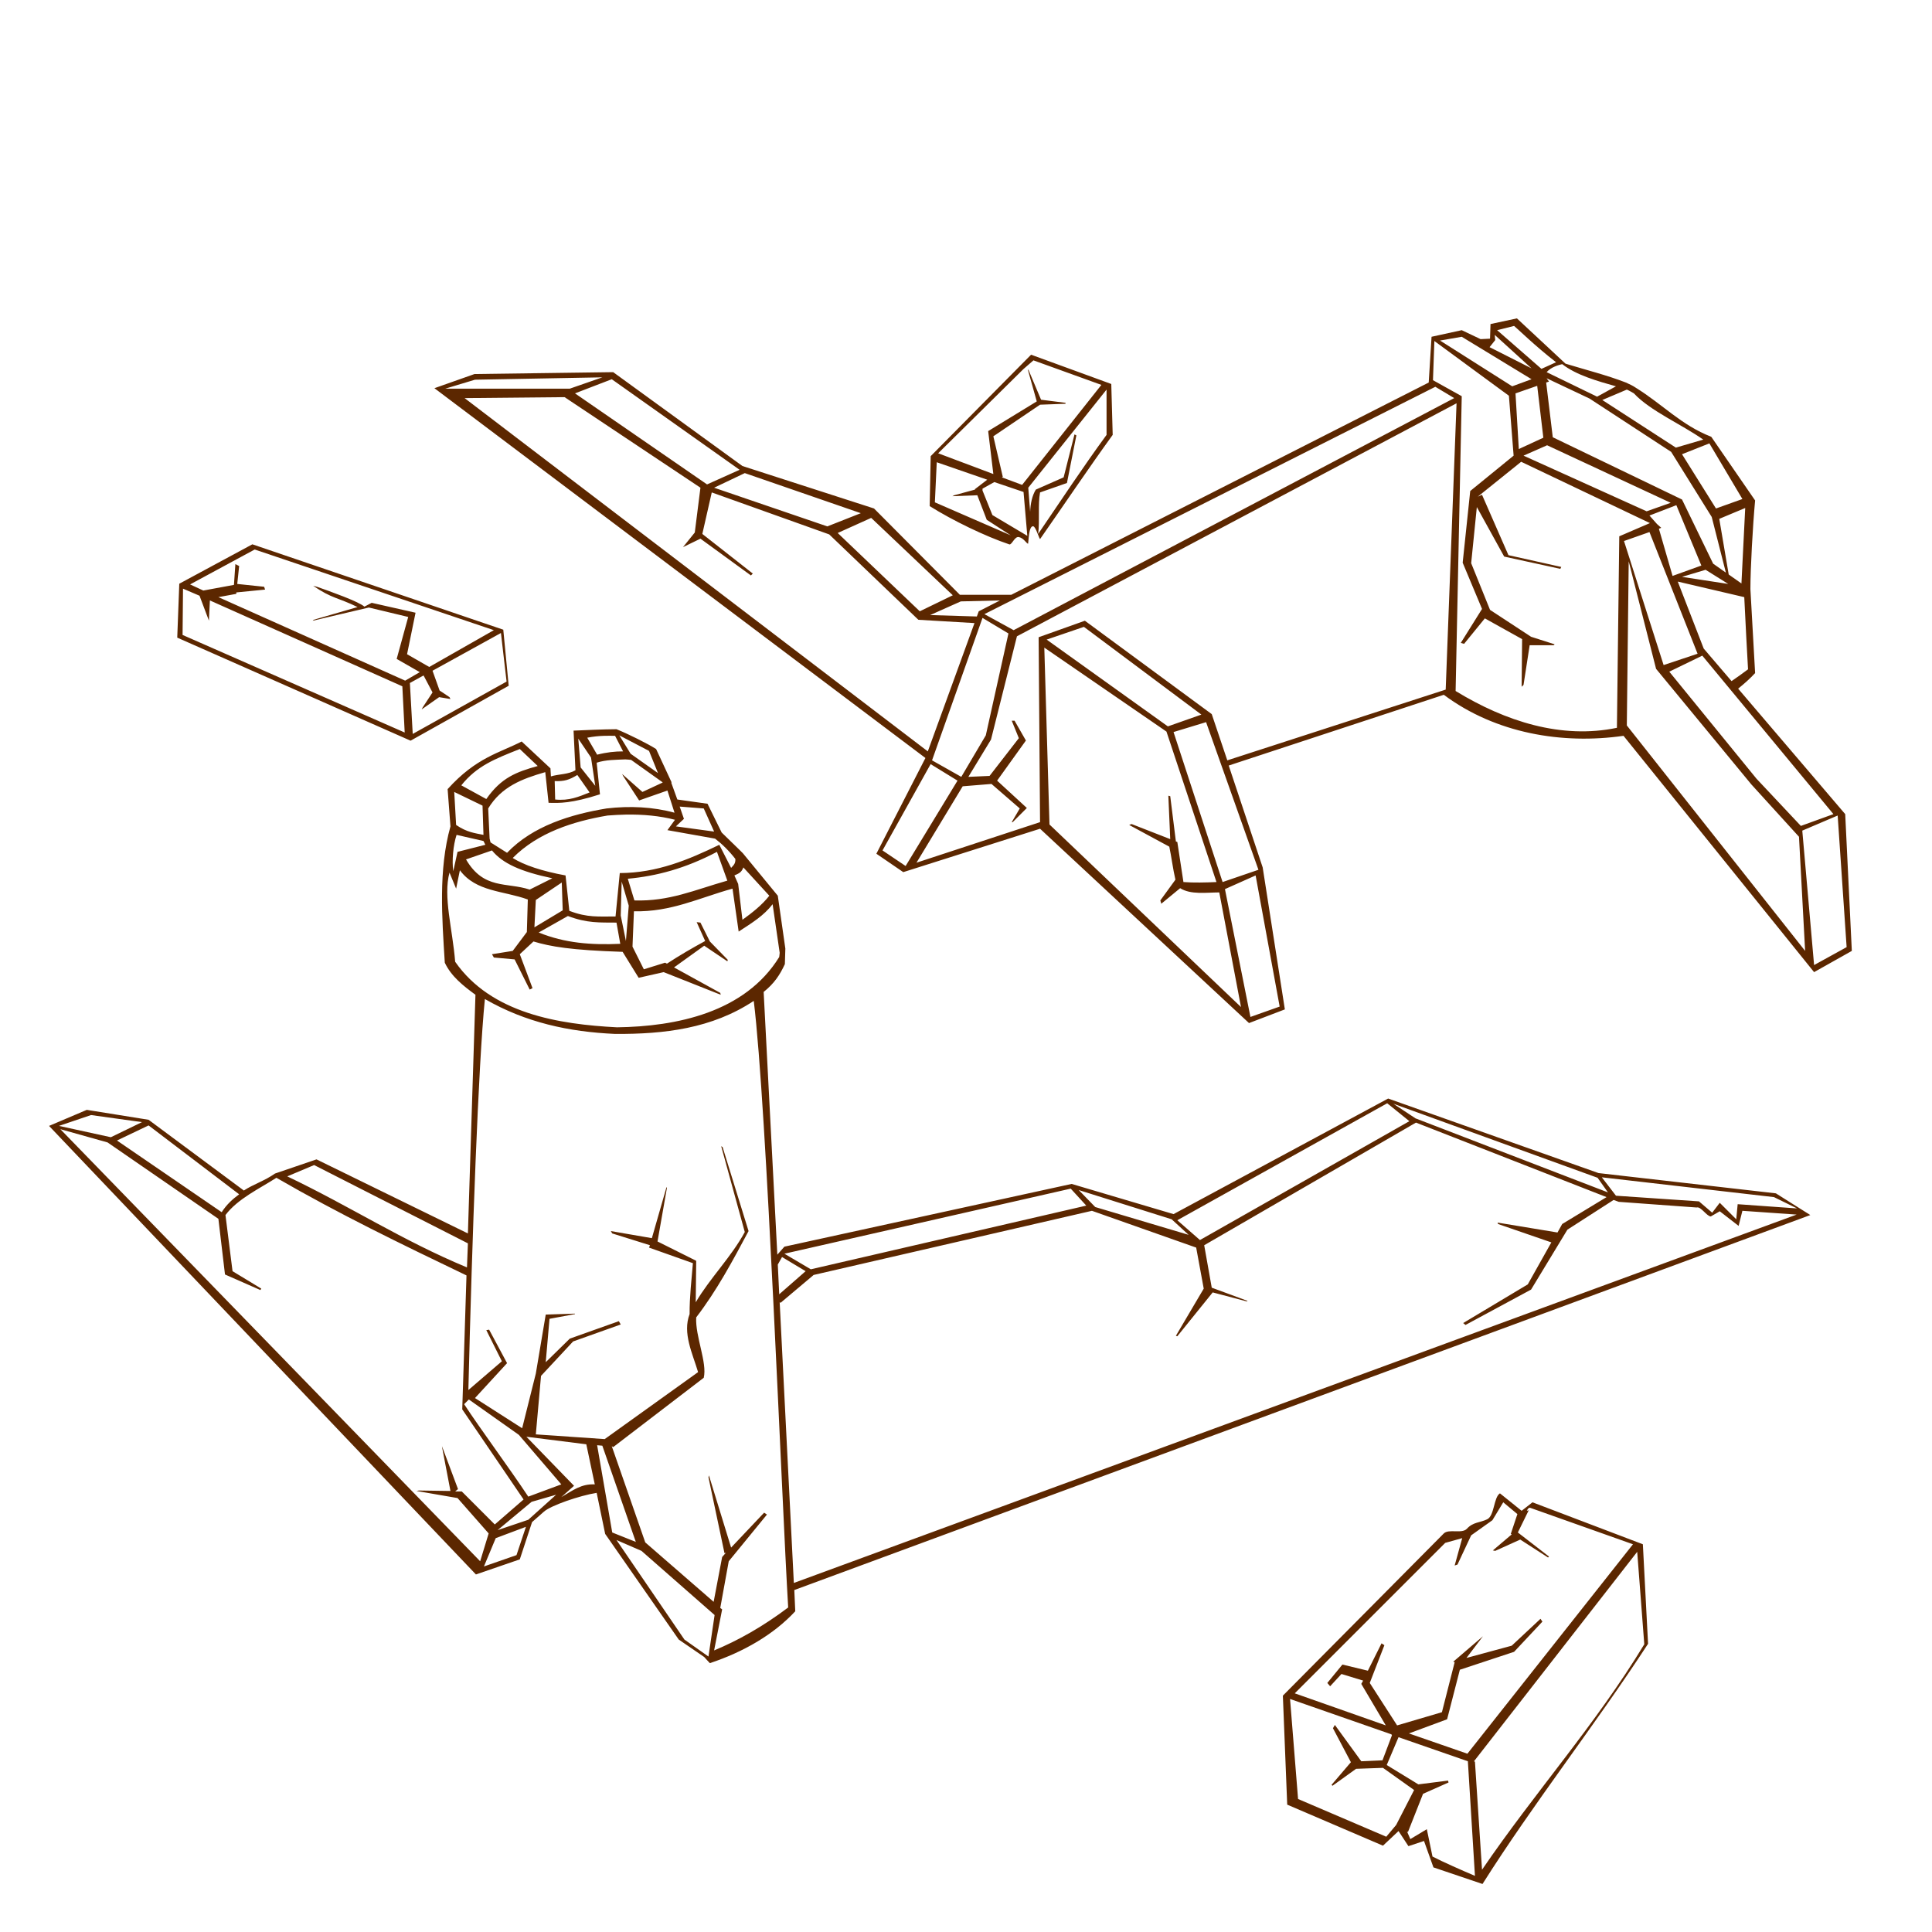 <?xml version="1.0" encoding="UTF-8" standalone="no"?>
<!-- Created with Inkscape (http://www.inkscape.org/) -->
<svg
   xmlns:dc="http://purl.org/dc/elements/1.1/"
   xmlns:cc="http://creativecommons.org/ns#"
   xmlns:rdf="http://www.w3.org/1999/02/22-rdf-syntax-ns#"
   xmlns:svg="http://www.w3.org/2000/svg"
   xmlns="http://www.w3.org/2000/svg"
   xmlns:xlink="http://www.w3.org/1999/xlink"
   xmlns:sodipodi="http://sodipodi.sourceforge.net/DTD/sodipodi-0.dtd"
   xmlns:inkscape="http://www.inkscape.org/namespaces/inkscape"
   width="128"
   height="128"
   id="svg2"
   sodipodi:version="0.32"
   inkscape:version="0.45+devel"
   version="1.0"
   sodipodi:docname="ruins_outline.svg"
   inkscape:output_extension="org.inkscape.output.svg.inkscape">
  <defs
     id="defs4">
    <filter
       height="1.424"
       y="-0.212"
       width="1.218"
       x="-0.109"
       id="filter2892"
       inkscape:collect="always">
      <feGaussianBlur
         id="feGaussianBlur2894"
         stdDeviation="0.721"
         inkscape:collect="always" />
    </filter>
    <radialGradient
       r="8.252"
       fy="222.044"
       fx="14.207"
       cy="222.044"
       cx="14.207"
       gradientTransform="scale(1.395,0.717)"
       gradientUnits="userSpaceOnUse"
       id="radialGradient1968"
       xlink:href="#linearGradient2057"
       inkscape:collect="always" />
    <linearGradient
       inkscape:collect="always"
       id="linearGradient2057">
      <stop
         style="stop-color:#000000;stop-opacity:1;"
         offset="0"
         id="stop2059" />
      <stop
         style="stop-color:#000000;stop-opacity:0;"
         offset="1"
         id="stop2061" />
    </linearGradient>
  </defs>
  <sodipodi:namedview
     id="base"
     pagecolor="#ffffff"
     bordercolor="#666666"
     borderopacity="1.0"
     gridtolerance="10000"
     guidetolerance="10"
     objecttolerance="10"
     inkscape:pageopacity="0.0"
     inkscape:pageshadow="2"
     inkscape:zoom="1"
     inkscape:cx="64"
     inkscape:cy="64"
     inkscape:document-units="px"
     inkscape:current-layer="layer1"
     showgrid="false"
     width="744.09px"
     inkscape:window-width="1248"
     inkscape:window-height="975"
     inkscape:window-x="426"
     inkscape:window-y="24"
     showguides="true"
     inkscape:guide-bbox="true" />
  <g
     inkscape:label="Layer 1"
     inkscape:groupmode="layer"
     id="layer1">
    <path
       style="fill:#5c2700;fill-opacity:1;fill-rule:evenodd;stroke:none;stroke-width:1px;stroke-linecap:butt;stroke-linejoin:miter;stroke-opacity:1"
       d="M 100.5,21.094 L 98.75,21.469 L 98.719,22.438 L 98.094,22.469 L 96.844,21.875 L 94.844,22.312 L 94.656,25.344 L 67,39.406 L 63.594,39.406 L 57.906,33.688 L 49.188,30.875 L 40.625,24.656 L 31.438,24.781 L 28.781,25.719 L 61.312,50.219 L 58.062,56.562 L 59.844,57.781 L 68.906,54.906 L 82.75,67.781 L 85.125,66.875 L 83.656,57.469 L 81.406,50.719 L 95.656,46.031 C 99.092,48.597 103.517,49.33 107.562,48.75 L 120.188,64.406 L 122.688,63 L 122.25,53.938 L 115.156,45.625 C 115.56,45.3 115.94,44.963 116.281,44.594 L 115.969,39.031 C 115.971,37.637 116.122,34.876 116.281,33.156 L 113.375,28.938 C 111.39,28.168 110.154,26.789 108.375,25.688 C 108.182,25.555 107.957,25.45 107.719,25.344 C 106.473,24.858 105.038,24.498 103.719,24.094 L 100.5,21.094 z M 100.312,21.594 C 100.47,21.712 101.703,22.924 103.094,24 L 102.125,24.438 L 99.188,21.875 L 100.312,21.594 z M 99.031,22.188 L 101.469,24.406 L 98.688,23 L 99.062,22.531 L 99.031,22.188 z M 96.844,22.312 L 101.469,25.125 L 100.188,25.594 L 95.406,22.562 L 96.844,22.312 z M 95.031,22.594 L 99.969,26.219 L 100.281,30.188 L 97.406,32.531 L 96.906,37.281 L 98.188,40.344 L 96.781,42.594 L 97,42.656 L 98.375,40.969 L 100.844,42.344 L 100.812,45.5 L 100.938,45.375 L 101.344,42.75 L 102.938,42.75 L 103,42.688 L 101.438,42.188 L 98.719,40.406 L 97.469,37.312 L 97.844,33.594 L 99.656,36.875 L 103.375,37.688 L 103.438,37.562 L 99.938,36.781 L 98.188,32.781 L 97.906,32.906 L 100.781,30.594 L 109.312,34.656 L 107.281,35.531 L 107.125,48.219 C 103.447,48.986 99.736,47.796 96.438,45.781 L 96.844,26.25 L 94.938,25.188 C 94.962,24.309 95.007,23.473 95.031,22.594 z M 68.312,23.5 L 61.661,30.221 L 61.594,33.531 C 63.114,34.485 65.28,35.534 66.871,36.067 C 67.032,36.121 67.222,35.529 67.495,35.581 C 67.814,35.641 67.998,35.997 68.111,36.027 C 68.155,35.84 68.149,34.84 68.45,34.867 C 68.633,34.884 68.864,35.777 68.915,35.704 C 70.336,33.673 72.179,30.934 73.719,28.812 L 73.625,25.44 L 68.312,23.5 z M 68.469,23.875 L 72.969,25.5 L 67.719,32.125 L 66.375,31.625 L 66.438,31.594 L 65.812,28.906 L 68.906,26.812 L 70.594,26.75 L 70.594,26.688 L 68.973,26.483 L 68.125,24.469 L 68.11,24.536 L 68.688,26.594 L 65.469,28.562 L 65.812,31.406 L 62.156,30.031 L 67.808,24.449 L 68.469,23.875 z M 103.5,24.125 C 104.43,24.853 105.859,25.256 107.062,25.594 L 105.812,26.281 L 102.469,24.656 C 102.762,24.315 103.275,24.179 103.5,24.125 z M 39.906,25 L 37.75,25.75 L 29.5,25.75 L 31.469,25.156 L 39.906,25 z M 102.469,25.062 L 105.312,26.406 L 110.719,29.938 L 113.406,34.25 L 114.344,37.938 L 113.5,37.344 L 111.438,33.094 L 102.875,28.969 L 102.438,25.344 L 102.625,25.281 L 102.469,25.062 z M 40.531,25.125 L 49,31.125 L 46.844,32.094 L 38.094,26.062 L 40.531,25.125 z M 101.844,25.562 L 102.25,29 L 100.625,29.75 L 100.406,26.062 L 101.844,25.562 z M 95.094,25.625 L 96.344,26.375 L 67.156,41.75 L 65.219,40.688 L 95.094,25.625 z M 73.312,25.812 L 73.312,28.812 C 71.754,30.941 70.271,33.187 68.781,35.375 C 68.895,34.475 68.756,33.426 68.906,32.625 L 70.688,32 L 71.312,28.844 L 71.188,28.781 L 70.469,31.625 L 68.625,32.438 C 68.372,32.856 68.274,33.376 68.25,33.906 L 68.125,32.312 L 73.312,25.812 z M 107.781,25.812 C 107.948,25.88 108.098,25.976 108.25,26.062 C 109.318,27.216 111.436,28.13 112.844,29.125 L 111.031,29.656 L 106.156,26.5 L 107.781,25.812 z M 37.406,26.312 L 46.406,32.312 L 46.031,35.281 L 45.25,36.25 L 46.406,35.688 L 49.75,38.125 L 49.875,38 L 46.531,35.375 L 47.156,32.625 L 54.938,35.406 L 60.844,41.062 L 64.562,41.281 L 61.469,49.781 L 30.781,26.375 L 37.406,26.312 z M 96.5,26.719 L 95.781,45.688 L 81.312,50.375 L 80.281,47.312 L 71.875,41.125 L 68.812,42.219 L 68.906,54.469 L 60.719,57.156 L 63.781,52.094 L 65.688,51.938 L 67.562,53.562 L 67.031,54.469 L 67.094,54.469 L 68.031,53.531 L 66.062,51.719 L 67.969,49.062 L 67.219,47.75 L 67.031,47.75 L 67.5,48.906 L 65.562,51.406 L 64.156,51.469 L 65.656,49 L 67.375,42.156 L 96.5,26.719 z M 113.25,29.375 L 115.438,33.062 L 113.688,33.688 L 111.438,30.094 L 113.25,29.375 z M 102.5,29.5 L 110.688,33.312 L 109.094,33.875 L 100.938,30.188 L 102.5,29.5 z M 62.062,30.625 L 65.406,31.781 L 64.594,32.406 L 64.594,32.438 L 63.219,32.812 L 63.094,32.875 L 64.75,32.812 L 65.375,34.438 L 66.969,35.469 L 61.938,33.281 L 62.062,30.625 z M 49.344,31.344 L 57.031,34 L 54.812,34.875 L 47.312,32.312 L 49.344,31.344 z M 65.875,31.938 L 67.812,32.594 L 68.062,35.5 L 65.75,34.125 L 65.094,32.5 L 65.094,32.375 L 65.875,31.938 z M 111.062,33.469 L 112.719,37.469 L 110.812,38.156 L 109.906,35.031 L 110.062,34.969 L 109.781,34.719 L 109.281,34.156 L 111.062,33.469 z M 115.625,33.656 L 115.375,38.656 L 114.531,38.062 L 113.906,34.375 L 115.625,33.656 z M 57.719,34.312 L 63.125,39.438 L 60.938,40.5 L 55.5,35.312 L 57.719,34.312 z M 109.281,35.25 L 112.469,43.312 L 110.219,44.062 L 107.594,35.844 L 109.281,35.25 z M 16.719,36.062 L 11.878,38.673 L 11.743,42.245 L 27.202,49.072 L 33.702,45.433 L 33.344,41.719 L 16.719,36.062 z M 16.875,36.406 L 32.719,41.75 L 28.438,44.188 L 26.969,43.344 L 27.531,40.594 L 24.625,39.938 L 24.144,40.192 C 23.746,39.846 21.88,39.185 21,38.875 L 20.75,38.812 C 22.001,39.669 22.384,39.579 23.688,40.219 L 20.781,41.062 L 20.719,41.125 L 24.438,40.25 L 27.045,40.875 L 26.281,43.656 L 27.812,44.531 L 26.844,45.094 L 14.469,39.562 L 15.656,39.344 L 15.656,39.25 L 17.562,39.062 L 17.5,38.875 L 15.719,38.688 L 15.844,37.5 L 15.594,37.375 L 15.5,38.75 L 13.469,39.125 L 12.594,38.719 L 16.875,36.406 z M 107.906,37.188 L 109.719,44.312 L 116.031,51.969 L 119.188,55.438 L 119.594,63 L 107.781,48.062 L 107.906,37.188 z M 113,37.75 L 114.5,38.688 L 111.438,38.219 L 113,37.75 z M 111.156,38.531 L 115.562,39.562 C 115.647,41.317 115.752,43.334 115.812,44.344 C 115.439,44.625 115.082,44.877 114.719,45.125 L 112.875,42.969 L 111.156,38.531 z M 12.125,39 L 13.219,39.469 L 13.844,41.125 L 13.844,41.062 L 13.906,39.781 L 26.656,45.469 L 26.812,48.531 L 12.096,42.067 L 12.125,39 z M 66.25,39.781 L 64.844,40.5 L 64.719,40.844 L 61.625,40.75 L 63.656,39.844 L 66.25,39.781 z M 65.094,40.938 L 66.812,41.969 L 65.312,48.719 L 63.688,51.469 L 61.75,50.375 L 65.094,40.938 z M 71.812,41.531 L 79.594,47.344 L 77.375,48.125 L 69.344,42.375 L 71.812,41.531 z M 33.188,41.938 L 33.562,45.156 L 27.344,48.625 L 27.156,45.25 L 28.062,44.75 L 28.656,45.875 L 28,46.875 L 27.938,47 L 29.094,46.188 L 29.844,46.312 L 29.781,46.188 L 29.125,45.75 L 28.656,44.438 L 33.188,41.938 z M 69.188,42.906 L 77.281,48.469 L 80.594,58.438 C 79.895,58.469 79.067,58.491 78.406,58.438 L 78,55.781 L 77.906,55.75 L 77.531,52.75 L 77.406,52.719 L 77.531,55.594 L 74.969,54.594 L 74.812,54.656 L 77.469,56.094 C 77.613,56.772 77.709,57.576 77.875,58.281 L 76.875,59.656 L 76.938,59.875 L 78.188,58.844 C 78.889,59.29 79.924,59.127 80.781,59.125 L 82.219,66.719 L 69.531,54.625 L 69.188,42.906 z M 112.781,43.438 L 121.469,53.938 L 119.312,54.719 L 116.375,51.594 L 110.594,44.5 L 112.781,43.438 z M 79.906,47.844 L 83.375,57.625 L 81,58.438 L 77.75,48.5 L 79.906,47.844 z M 40.844,48.312 C 39.891,48.319 38.95,48.367 38,48.406 L 38.125,51.031 C 37.651,51.314 37.027,51.278 36.5,51.438 L 36.469,50.906 L 34.562,49.125 C 33.107,49.88 31.552,50.176 29.656,52.281 L 29.844,54.75 C 29.039,57.621 29.285,60.831 29.469,63.781 C 29.9,64.697 30.699,65.318 31.5,65.906 L 31,81.719 L 20.969,76.812 L 18.219,77.75 C 17.532,78.237 16.777,78.463 16.156,78.875 L 9.844,74.188 L 5.75,73.531 L 3.25,74.594 L 31.531,104.312 L 34.438,103.312 L 35.25,100.844 L 36.031,100.156 C 36.496,99.738 38.422,99.081 39.531,98.906 L 40.094,101.625 L 44.969,108.625 L 46.656,109.781 C 46.781,109.917 46.9,110.056 47.031,110.188 C 49.278,109.441 51.271,108.281 52.688,106.75 L 52.625,105.344 L 119.938,80.5 L 117.656,79.062 L 105.906,77.719 L 91.969,72.781 L 77.75,80.438 L 71,78.438 L 51.969,82.594 L 51.5,83.125 L 50.594,65.719 C 51.276,65.17 51.655,64.622 52,63.875 L 52.031,62.844 L 51.531,59.344 L 49.219,56.531 L 49,56.312 L 47.812,55.156 L 46.875,53.25 L 44.875,52.969 L 44.469,51.844 L 44.5,51.844 L 43.469,49.625 C 42.921,49.274 41.622,48.626 40.844,48.312 z M 41.031,48.719 L 43,49.75 L 43.594,51.219 L 41.781,49.938 L 41.031,48.719 z M 40.031,48.75 C 40.261,48.743 40.508,48.748 40.75,48.75 L 41.281,49.781 C 40.755,49.781 40.197,49.836 39.562,50 L 38.906,48.875 C 39.304,48.796 39.672,48.761 40.031,48.75 z M 38.312,48.938 L 39.156,50.188 L 39.438,52.062 L 38.469,50.844 L 38.312,48.938 z M 34.438,49.625 L 35.625,50.75 C 34.197,51.147 33.205,51.526 32.219,52.938 L 30.562,52.031 C 31.595,50.741 32.776,50.285 34.438,49.625 z M 41.438,50.312 C 41.566,50.315 41.687,50.335 41.812,50.344 L 43.875,51.812 L 43.906,51.844 L 42.562,52.469 L 41.219,51.281 L 41.281,51.406 L 42.344,53.031 L 44.219,52.375 L 44.688,53.844 C 43.265,53.456 41.726,53.382 40.188,53.562 C 37.818,53.955 35.301,54.716 33.594,56.5 L 32.5,55.812 L 32.438,55.562 L 32.344,53.562 C 33.221,52.119 34.582,51.599 36.125,51.156 L 36.344,53.188 C 37.06,53.211 37.861,53.231 39.75,52.625 L 39.531,50.531 C 40.152,50.328 40.797,50.342 41.438,50.312 z M 61.656,50.625 L 63.438,51.719 L 60,57.375 L 58.469,56.344 L 61.656,50.625 z M 38.25,51.344 L 39.062,52.5 C 38.328,52.793 37.707,53.065 36.781,52.969 L 36.75,51.75 C 37.385,51.773 37.709,51.673 38.25,51.344 z M 30.094,52.469 L 31.969,53.375 L 32.031,55.312 C 31.465,55.197 30.935,55.146 30.219,54.656 L 30.094,52.469 z M 45.031,53.438 L 46.625,53.562 L 47.312,55.094 L 44.781,54.75 L 45.312,54.25 L 45.031,53.438 z M 41.469,53.969 C 42.607,53.95 43.703,54.051 44.719,54.312 L 44.219,55 L 47.375,55.562 C 47.857,55.931 48.303,56.372 48.719,56.906 C 48.737,57.205 48.615,57.308 48.438,57.5 L 47.656,55.969 C 45.624,56.953 43.538,57.834 41.062,57.844 L 40.781,60.719 C 39.674,60.712 38.93,60.812 37.719,60.344 L 37.469,58 C 35.933,57.72 34.709,57.317 33.969,56.844 C 35.635,55.163 37.976,54.417 40.25,54.031 C 40.669,54.001 41.061,53.976 41.469,53.969 z M 121.75,54.031 L 122.344,62.75 L 120.188,63.938 L 119.406,55.031 L 121.75,54.031 z M 30.25,55.312 L 32.031,55.719 L 32.156,55.969 L 30.312,56.438 L 30.031,57.719 C 29.932,57.047 30.024,55.986 30.25,55.312 z M 32.594,56.344 C 33.301,57.203 34.481,57.743 36.594,58.188 L 35.094,58.938 C 33.571,58.433 32.05,58.957 30.875,56.938 L 32.594,56.344 z M 47.5,56.438 L 48.188,58.344 C 45.996,58.966 44.35,59.727 42.031,59.656 L 41.594,58.219 C 43.488,58.044 45.381,57.552 47.5,56.438 z M 49.25,57.469 L 50.969,59.344 C 50.483,59.965 49.827,60.478 49.188,60.938 L 48.906,58.562 L 48.656,58 C 48.994,57.853 49.128,57.784 49.25,57.469 z M 30.469,57.656 C 31.534,59.097 33.368,59.009 34.969,59.594 L 34.906,61.75 L 33.969,63 L 32.594,63.219 L 32.719,63.438 L 34.094,63.562 L 35.094,65.562 L 35.281,65.469 L 34.438,63.219 L 35.344,62.375 C 36.481,62.715 37.81,62.95 41.25,63.062 L 42.312,64.781 L 43.969,64.406 L 47.75,65.906 L 47.719,65.781 L 44.656,64.094 L 46.656,62.656 L 48.188,63.688 L 48.219,63.594 L 47.031,62.375 L 46.406,61.125 L 46.156,61.094 L 46.719,62.344 C 45.915,62.779 44.99,63.315 44.188,63.844 L 44.062,63.781 L 42.656,64.219 L 41.906,62.719 L 41.906,62.688 L 42,60.375 C 44.46,60.433 46.334,59.481 48.531,58.875 L 48.938,61.719 C 49.864,61.118 50.604,60.66 51.188,59.906 L 51.656,63.125 C 51.653,63.213 51.634,63.296 51.625,63.406 C 49.354,67.081 44.814,68.011 40.875,68.062 C 37.025,67.864 32.546,67.151 30.156,63.719 C 29.986,61.578 29.346,59.388 29.781,57.812 L 30.219,58.875 L 30.469,57.656 z M 83.188,58 L 84.781,66.688 L 82.844,67.375 L 81.156,58.906 L 83.188,58 z M 41.188,58.406 L 41.656,60 L 41.469,62.344 L 41.125,60.656 L 41.188,58.406 z M 37.219,58.469 L 37.281,60.312 L 35.406,61.438 L 35.5,59.625 L 37.219,58.469 z M 37.625,60.688 C 38.905,61.174 39.725,61.114 40.844,61.125 L 41.094,62.531 C 39.174,62.615 37.44,62.491 35.688,61.781 L 37.625,60.688 z M 32.125,66.188 C 34.832,67.747 37.681,68.362 40.75,68.5 C 44.009,68.52 47.171,68.146 49.938,66.312 C 50.795,73.215 51.8,99.534 52.219,106.5 C 50.515,107.783 48.883,108.694 47.312,109.344 L 47.844,106.625 L 47.719,106.531 L 48.281,103.438 L 50.812,100.344 L 50.625,100.219 L 48.438,102.531 L 46.969,97.75 L 46.938,97.875 L 48,102.906 L 48.094,102.875 L 47.844,103.156 L 47.281,106.125 L 42.75,102.188 L 40.531,95.812 L 40.625,95.875 L 46.625,91.281 C 46.868,90.286 46.055,88.528 46.125,87.281 C 47.492,85.499 48.538,83.542 49.594,81.562 L 47.875,76 L 47.781,75.938 L 49.344,81.625 C 48.451,83.28 47.049,84.658 46.094,86.281 L 46.125,83.531 L 43.562,82.25 L 44.188,78.688 L 44.156,78.656 L 43.188,82.031 L 40.469,81.562 L 40.562,81.719 L 43.062,82.5 L 43,82.656 L 45.906,83.688 C 45.824,84.706 45.678,85.958 45.688,87.062 C 45.206,88.327 45.883,89.668 46.25,90.906 L 40.062,95.344 L 35.5,95.031 L 35.844,91.156 L 37.969,88.875 L 41.125,87.75 L 41,87.531 L 37.75,88.688 L 36.156,90.25 L 36.406,87.375 L 38.094,87.062 L 38.094,87.031 L 36.156,87.094 L 35.5,91 L 34.594,94.625 L 31.469,92.625 L 33.594,90.312 L 32.406,88.094 L 32.219,88.125 L 33.25,90.188 L 31.031,92.094 C 31.278,81.949 31.693,70.489 32.125,66.188 z M 91.906,73.094 L 93.375,74.281 L 79.5,82.156 L 78,80.844 L 91.906,73.094 z M 92.312,73.125 L 105.844,78.031 L 106.531,79 L 93.781,74.094 L 92.312,73.125 z M 6.031,73.875 L 9.406,74.344 L 7.344,75.344 L 3.906,74.594 L 6.031,73.875 z M 93.812,74.375 L 106.438,79.312 L 103.5,81.094 L 103.188,81.656 L 99.219,81 L 99.25,81.094 L 102.781,82.312 L 101.219,85.094 L 96.938,87.656 L 97.094,87.781 L 101.438,85.438 L 103.844,81.469 L 106.906,79.5 L 107.25,79.625 L 112.406,80 C 112.688,79.913 113.062,80.574 113.344,80.594 L 113.938,80.25 L 115.188,81.219 L 115.438,80.219 L 119.031,80.469 L 52.594,104.875 L 51.656,86.281 L 51.719,86.312 L 53.906,84.469 L 72.344,80.219 L 79.25,82.656 L 79.75,85.375 L 77.906,88.5 L 78,88.531 L 80.344,85.625 L 82.594,86.219 L 82.656,86.188 L 80.281,85.312 L 79.781,82.5 L 93.812,74.375 z M 9.844,74.562 L 15.844,79.125 C 15.4,79.452 15.002,79.814 14.688,80.312 L 7.75,75.562 L 9.844,74.562 z M 4,74.812 L 7.125,75.688 L 14.469,80.75 L 14.906,84.438 L 17.25,85.469 L 17.312,85.375 L 15.406,84.219 L 14.938,80.5 C 15.749,79.416 17.243,78.723 18.312,78.031 C 22.495,80.45 26.562,82.414 30.906,84.5 L 30.625,93.375 L 34.688,99.344 L 32.781,101 L 30.594,98.812 L 30.156,98.812 L 30.344,98.656 L 29.281,95.812 L 29.312,96 L 29.844,98.781 L 27.75,98.75 L 27.594,98.781 L 30.312,99.25 L 32.375,101.594 L 31.812,103.438 L 4,74.812 z M 20.812,77.188 L 31,82.375 L 30.938,83.969 C 26.662,82.196 23.161,79.902 19.031,77.938 L 20.812,77.188 z M 106.125,78 L 117.531,79.312 L 119.062,80.062 L 115.125,79.781 L 115.031,80.781 L 113.938,79.688 L 113.438,80.344 L 112.562,79.594 L 107.062,79.219 L 106.125,78 z M 70.938,78.75 L 71.969,79.875 L 53.719,84.094 L 51.969,83.062 L 70.938,78.75 z M 71.469,78.844 L 77.625,80.781 L 78.75,81.812 L 72.562,79.969 L 71.469,78.844 z M 51.812,83.281 L 53.375,84.219 L 51.625,85.75 L 51.531,83.781 L 51.812,83.281 z M 31.062,92.719 L 34.375,95.062 L 37.188,98.344 L 35,99.156 C 33.721,97.226 31.807,94.648 30.75,93.031 L 31.062,92.719 z M 34.875,95.188 L 38.844,95.688 L 39.406,98.344 C 38.515,98.3 37.967,98.734 37.188,99.188 L 38.031,98.438 L 34.875,95.188 z M 39.562,95.75 L 39.906,95.781 L 42.125,102.156 L 40.562,101.531 L 39.562,95.75 z M 99.375,98.938 C 98.959,99.191 99.014,100.422 98.531,100.656 C 98.055,100.888 97.598,100.832 97.188,101.281 C 96.859,101.641 95.985,101.271 95.656,101.594 L 84.993,112.342 L 85.281,119.562 L 91.625,122.281 L 92.656,121.312 L 93.312,122.312 L 94.344,121.969 L 94.969,123.719 L 98.22,124.819 C 101.588,119.485 105.658,114.325 109.188,108.906 L 108.844,102.312 L 101.531,99.531 L 100.812,100.094 L 99.375,98.938 z M 36.844,99.031 L 35,100.688 L 32.969,101.375 L 35.219,99.5 L 36.844,99.031 z M 99.594,99.531 L 100.531,100.312 L 100.094,101.625 L 100.156,101.656 L 98.906,102.719 L 99.062,102.75 L 100.719,102 L 102.562,103.188 L 102.625,103.125 L 100.562,101.531 L 101.281,100.062 L 101.156,100.094 C 101.222,99.957 101.291,99.86 101.406,99.906 L 108.188,102.312 L 97.219,116.188 L 93.344,114.844 L 95.875,113.906 L 96.719,110.625 L 100.312,109.438 L 102.188,107.438 L 102.062,107.25 L 100.156,109.031 L 97.156,109.844 L 98.25,108.406 L 96.281,110.094 L 96.375,110.125 L 95.531,113.438 L 92.562,114.312 L 90.75,111.5 L 91.719,109 L 91.531,108.875 L 90.625,110.688 L 88.938,110.281 L 87.938,111.5 L 88.125,111.719 L 88.875,110.906 L 90.312,111.344 L 90.188,111.562 L 91.812,114.312 L 85.781,112.188 L 95.75,102.219 L 96.875,101.906 L 96.375,103.719 L 96.562,103.656 L 97.469,101.719 L 98.875,100.719 L 99.594,99.531 z M 34.844,101.156 L 34.219,103.031 L 32.062,103.781 L 32.844,101.906 L 34.844,101.156 z M 40.844,102.031 L 42.5,102.75 L 47.344,107 L 46.938,109.75 L 45.344,108.625 L 40.844,102.031 z M 108.469,102.812 L 108.938,108.938 C 105.709,114.265 101.682,118.749 98.188,123.875 L 97.719,116.719 L 97.656,116.688 L 108.469,102.812 z M 85.469,112.562 L 92.188,114.906 L 92.219,114.969 L 91.594,116.625 L 90.188,116.688 L 88.438,114.281 L 88.312,114.5 L 89.5,116.75 L 88.219,118.25 L 88.281,118.312 L 89.844,117.188 L 91.625,117.125 L 93.688,118.594 L 92.5,120.906 L 91.844,121.688 L 86,119.188 L 85.469,112.562 z M 92.656,115.094 L 97.25,116.688 L 97.719,124.281 C 96.907,123.935 95.565,123.347 94.906,123 L 94.531,121.188 L 93.438,121.844 L 93.219,121.344 L 93.281,121.375 L 94.281,118.844 L 95.969,118.094 L 95.938,117.969 L 93.969,118.219 L 91.875,116.938 L 92.656,115.094 z"
       id="path2312"
       sodipodi:nodetypes="cccccccccccccccccccccccccccccccccccccccccccccccccccccccccccccccccccccccccccccccccccccccsscssccccccccccccccccccccccccccccccccccccccccccccccccccccccccccccccccccccccccccccccccccccccccccccccccccccccccccccccccccccccccccccccccccccccccccccccccccccccccccccccccccccccccccccccccccccccccccccccccccccccccccccccccccccccccccccccccccccccccccccccccccccccccccccccccccccccccccccccccccccccccccccccccccccccccccccccccccccccccccccccccccccccccccccccccccccccccccccccccccccccccccccccccccccccccccccccccccccccccccccccccccccccccccccccccccccccccccccccccccccccccccccccccccccccccccccccccccccccccccccccccccccccccccccccccccccccccccccccccccccccccccccccccccccccccccccccccccccccccccccccccccccccccccccccccccccccccccccccccccccccccccccccccccccccccccccccccccccccccccccccccccccccccccccccccccccccccccccccccccccccccccccccccccccccsscccccccccccccccccccccccccccccccccccccccccccccccccccccccccccccccccccccccccccccccccccccccccccccccccccccccccccccccccc" />
  </g>
</svg>
